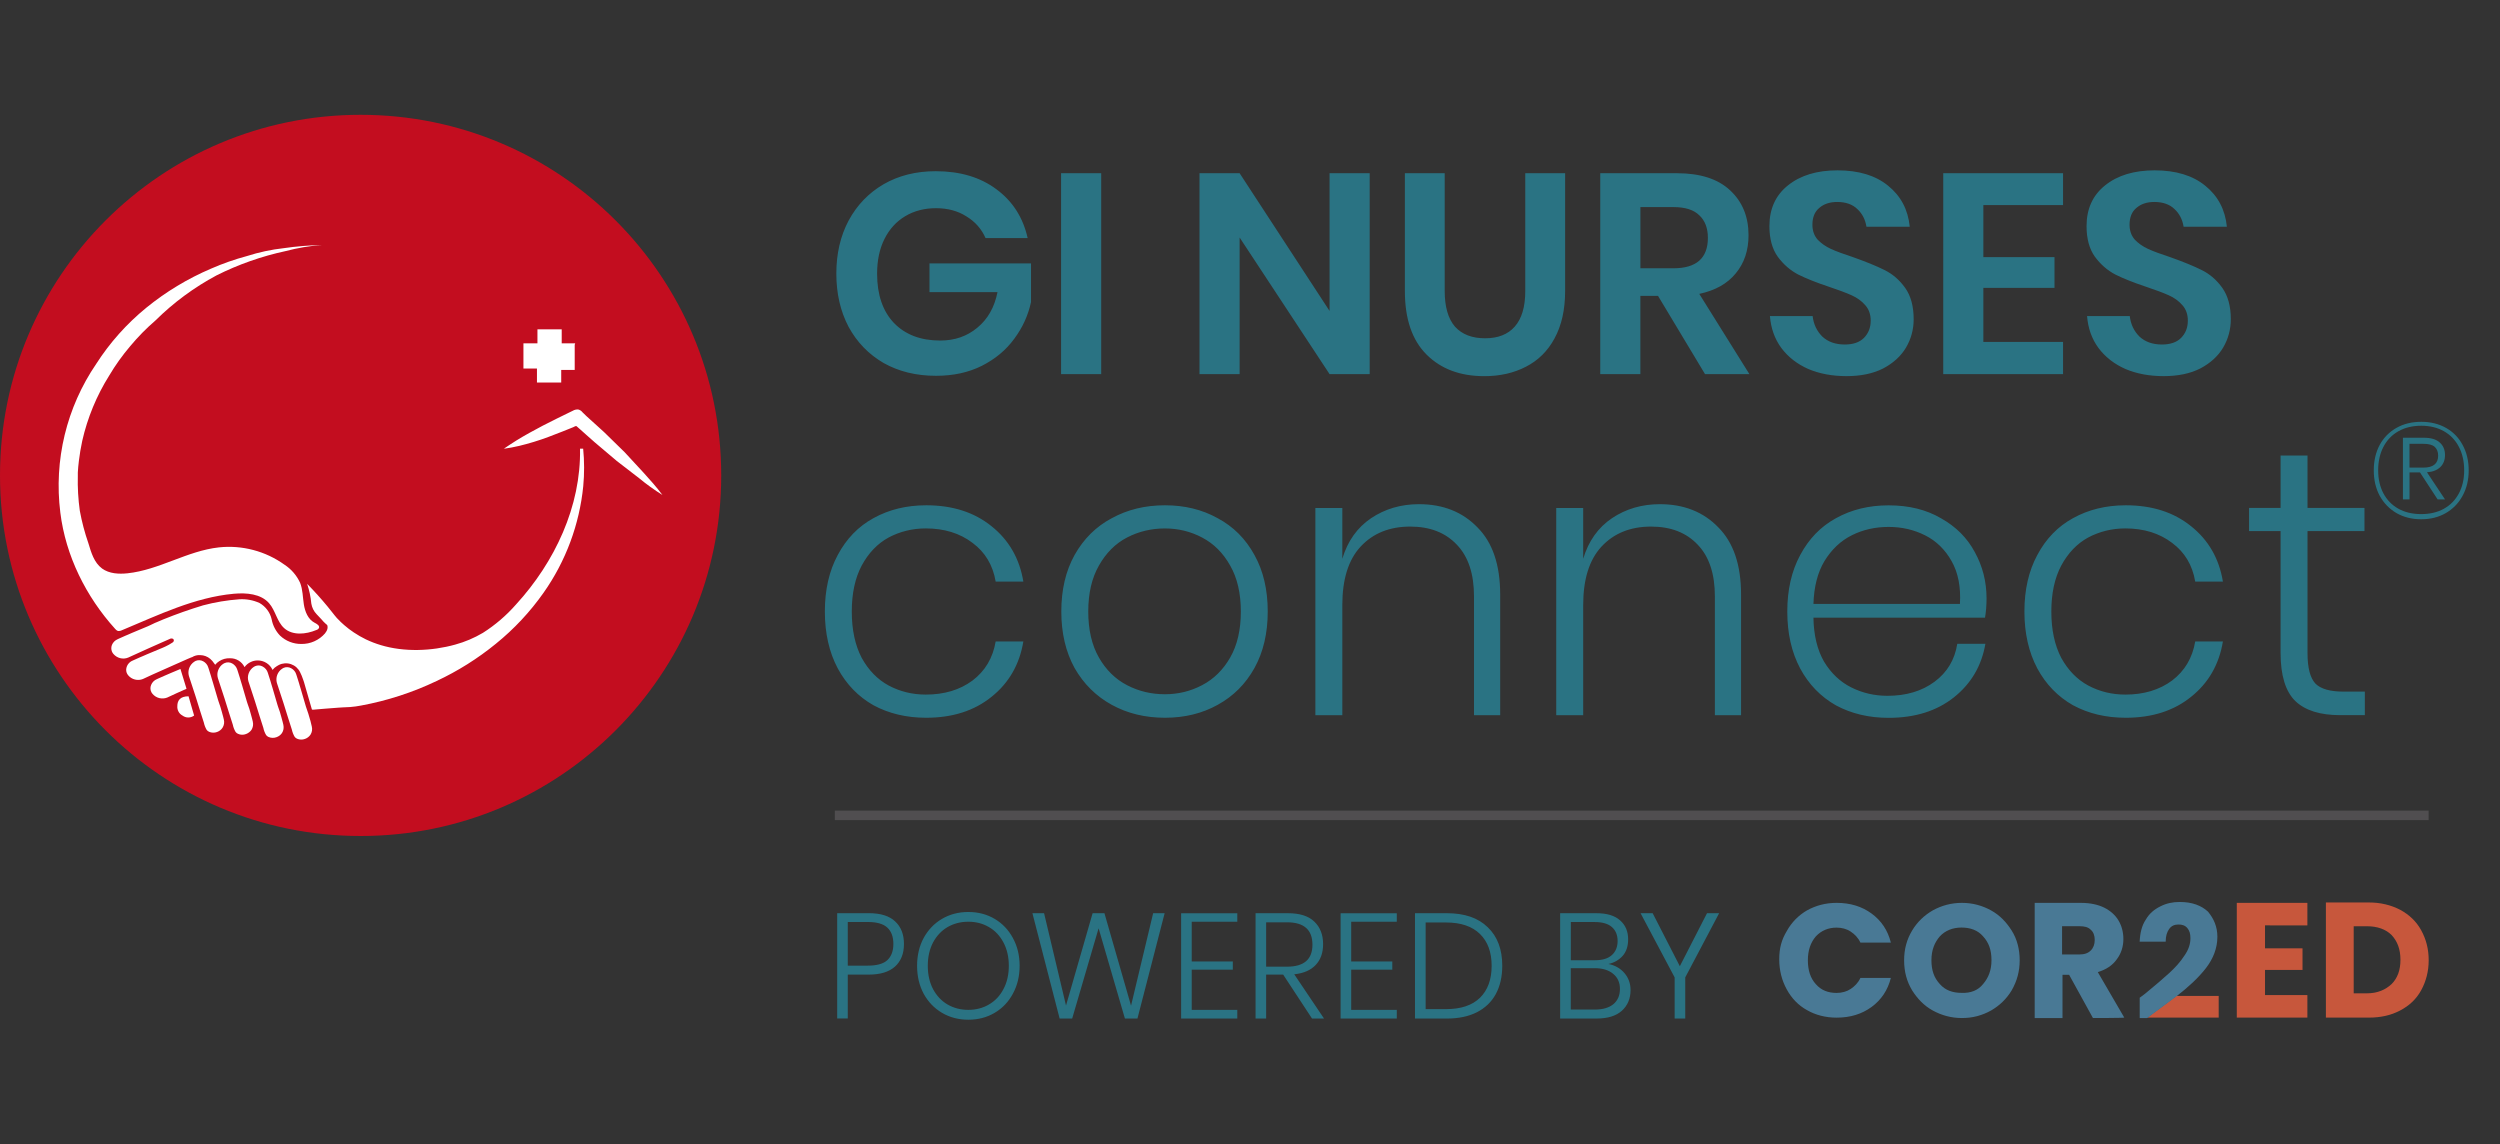 <svg version="1.1" id="Layer_1" xmlns="http://www.w3.org/2000/svg" xmlns:xlink="http://www.w3.org/1999/xlink" x="0" y="0" viewBox="0 0 8192 3749" xml:space="preserve"><rect x="0" y="0" width="8192" height="3749" fill="#333333" stroke="none"/><style>.st0{fill:#2a7383}.st1{fill:#fff}.st3{fill:#497995}.st4{fill:#c7573c}</style><path class="st0" d="M3066.1 561c80.2 0 146.7 19.9 199.6 59.7 52.9 39.2 86.7 92.3 101.7 159.4h-138c-13-29.8-33.9-53.5-62.5-70.9-28-18-61.3-27-99.8-27-37.9 0-71.5 8.7-100.7 26.1-29.2 17.4-51.9 42.3-68.1 74.6-16.2 32.3-24.2 70.3-24.2 113.8 0 69 18.4 122.8 55 161.4 37.3 38.6 87.9 57.8 152 57.8 47.3 0 87.7-14 121.3-42 34.2-28 56.3-66.9 66.2-116.6h-222.9v-94.2h332.7v126.8c-9.4 43.5-27.7 83.7-55 120.3-26.7 36.7-62.1 66.2-106.3 88.6-43.5 21.8-93.5 32.6-150.2 32.6-64.7 0-121.9-14-171.6-42-49.1-28.6-87.3-68.1-114.7-118.5-26.8-51-40.1-109.1-40.1-174.4s13.4-123.1 40.1-173.4c27.4-51 65.6-90.7 114.7-119.4 49.3-28.4 106.1-42.7 170.8-42.7zm542.3 6.6V1226h-131.5V567.6h131.5zm879.8 658.3h-131.5L4062 778.3V1226h-131.5V567.6H4062l294.7 451.3V567.6h131.5v658.3zM4734 567.6v386.1c0 51.6 11.2 90.5 33.6 116.6 23 25.5 56 38.2 98.9 38.2 42.3 0 74.6-12.8 97-38.2 23-26.1 34.5-64.9 34.5-116.6V567.6h130.6v386.1c0 60.9-11.5 112.5-34.5 154.8-22.4 41.7-53.8 72.7-94.2 93.3-39.8 20.6-85.1 30.8-136.2 30.8-78.9 0-142-23.6-189.3-70.9s-70.9-116.6-70.9-208V567.6H4734zm853 658.3l-154-256.4h-57.8V1226h-131.5V567.6h250.9c76.5 0 134.6 18.6 174.4 55.9 40.4 37.3 60.6 86.5 60.6 147.4 0 49.7-14 91.4-42 125-27.4 33.6-67.1 55.9-119.4 67.1l164.2 262.9H5587zm-211.7-346.8h108.2c75.3 0 112.9-33.3 112.9-99.8 0-31.7-9.4-56.3-28-73.7-18-18-46.3-27-84.9-27h-108.2v200.5zm895.4 166.8c0 33.6-8.4 64.7-25.2 93.3-16.8 28-41.7 50.7-74.6 68.1-33 16.8-73.1 25.2-120.3 25.2-46.6 0-88.3-7.8-125-23.3-36.7-16.2-66.2-39.2-88.6-69-21.8-29.8-34.2-64.7-37.3-104.5h139.9c3.1 26.8 13.7 49.1 31.7 67.1 18.6 17.4 43.2 26.1 73.7 26.1 27.4 0 48.2-7.2 62.5-21.4 14.9-15 22.4-33.9 22.4-56.9 0-20.5-6-37.3-17.7-50.4-11.8-13.7-26.8-24.6-44.8-32.6-18-8.1-42.9-17.4-74.6-28-41-13.7-74.6-27-100.7-40.1-26.1-13.7-48.5-33.3-67.1-58.7-18-25.5-27-58.7-27-99.8 0-56.6 20.2-101.1 60.6-133.4 41-33 95.1-49.4 162.3-49.4 69.7 0 125 16.8 166 50.4 41.7 33.6 65.3 78.3 70.9 134.3H6116c-3.8-23.6-13.7-42.9-29.8-57.8-16.2-15.6-38.2-23.3-66.2-23.3-24.2 0-43.8 6.6-58.7 19.6-14.9 12.4-22.4 30.8-22.4 55 0 19.3 5.6 35.4 16.8 48.5 11.8 12.4 26.4 22.7 43.8 30.8 18 8.1 42.3 17.1 72.7 27 42.3 15 76.5 28.9 102.6 42 26.8 13 49.4 32.6 68.1 58.7 18.5 26.1 27.8 60.3 27.8 102.5zM6499.1 672v170.6h233.1v100.7h-233.1v177.2h261.1v105.4h-392.6V567.6h392.6V672h-261.1zm810.8 373.9c0 33.6-8.4 64.7-25.2 93.3-16.8 28-41.7 50.7-74.6 68.1-33 16.8-73.1 25.2-120.3 25.2-46.6 0-88.3-7.8-125-23.3-36.7-16.2-66.2-39.2-88.6-69-21.8-29.8-34.2-64.7-37.3-104.5h139.9c3.1 26.8 13.7 49.1 31.7 67.1 18.6 17.4 43.2 26.1 73.7 26.1 27.4 0 48.2-7.2 62.5-21.4 15-15 22.4-33.9 22.4-56.9 0-20.5-6-37.3-17.7-50.4-11.8-13.7-26.7-24.6-44.8-32.6-18-8.1-42.9-17.4-74.6-28-41-13.7-74.6-27-100.7-40.1-26.1-13.7-48.5-33.3-67.1-58.7-18-25.5-27-58.7-27-99.8 0-56.6 20.2-101.1 60.6-133.4 41-33 95.1-49.4 162.3-49.4 69.7 0 125 16.8 166 50.4 41.7 33.6 65.3 78.3 70.9 134.3h-141.8c-3.8-23.6-13.7-42.9-29.8-57.8-16.2-15.6-38.2-23.3-66.2-23.3-24.2 0-43.8 6.6-58.7 19.6-15 12.4-22.4 30.8-22.4 55 0 19.3 5.6 35.4 16.8 48.5 11.8 12.4 26.4 22.7 43.8 30.8 18 8.1 42.3 17.1 72.7 27 42.3 15 76.5 28.9 102.6 42 26.7 13 49.4 32.6 68.1 58.7 18.4 26.1 27.8 60.3 27.8 102.5z"/><path class="st1" d="M1944 1011.4c-.4 10.4-4.8 20.3-12.3 27.6-7.5 7.3-17.6 11.3-28 11.3-10.3 0-20.2-4.1-27.5-11.4-7.3-7.3-11.4-17.2-11.4-27.5 0-10.4 4-20.5 11.3-28 7.3-7.5 17.2-12 27.6-12.3 10.7 0 21 4.3 28.5 11.8 7.6 7.5 11.8 17.8 11.8 28.5z"/><path d="M7958.1 2656.2H2735.6v31.1h5222.5v-31.1z" fill="#504e50"/><path class="st0" d="M2778 3193.5v143.9h-34.7v-345.1h103.3c38.9 0 67.7 9 86.6 27 19.3 17.9 28.9 42.6 28.9 73.9 0 32-10 56.8-29.8 74.5-19.6 17.3-48.1 25.9-85.7 25.9l-68.6-.1zm65.7-29.3c29.7 0 51.1-6 64.1-18.1 13-12.4 19.6-30 19.6-52.9 0-23.5-6.6-41.3-19.6-53.4-13-12.4-34.5-18.6-64.1-18.6H2778v143h65.7zm329.3-175.8c32 0 60.7 7.5 86.2 22.5 25.5 15.1 45.4 35.9 59.8 62.7 14.7 26.8 22.1 57.1 22.1 91.1 0 34-7.4 64.5-22.1 91.5-14.4 26.8-34.3 47.7-59.8 62.7-25.5 15.1-54.2 22.5-86.2 22.5s-60.7-7.5-86.2-22.5c-25.5-15.1-45.5-35.9-60.2-62.7-14.4-27.1-21.5-57.6-21.5-91.5 0-34 7.2-64.3 21.5-91.1 14.7-26.8 34.7-47.7 60.2-62.7s54.2-22.5 86.2-22.5zm0 31.9c-25.1 0-47.8 5.9-68.1 17.6-20 11.7-35.7 28.5-47.5 50.4-11.5 21.9-17.2 47.3-17.2 76.4 0 29.1 5.7 54.5 17.2 76.4 11.7 21.9 27.6 38.7 47.5 50.4 20.2 11.7 43 17.6 68.1 17.6s47.7-5.9 67.6-17.6c20.2-11.7 36.1-28.5 47.5-50.4 11.7-21.9 17.6-47.3 17.6-76.4 0-29.1-5.9-54.5-17.6-76.4-11.5-21.9-27.2-38.7-47.5-50.4-20-11.8-42.5-17.6-67.6-17.6zm643.3-28l-89.1 345.2h-41.1l-86.2-295.7-86.6 295.7h-41.1l-89.2-345.2h38.2l71.9 302.6 87.2-302.6h38.7l87.2 303.1 72.5-303.1h37.6zm88.7 28v130.2h134.7v27H3905v131.7h149.4v28.4h-184.1v-345.1h184.1v27.9H3905zm394.2 317.2l-94.5-143.9h-55.8v143.9h-34.7v-345.1H4220c38.9 0 67.7 9.1 86.6 27.4 19.3 18.3 28.9 43 28.9 73.9 0 28.7-8.1 51.5-24.5 68.5-16 17-39.4 27.1-70 30.4l97.5 144.9h-39.3zm-150.3-169.9h68.5c55.5 0 83.2-24 83.2-72 0-48.9-27.7-73.4-83.2-73.4h-68.5v145.4zm278.7-147.3v130.2h134.7v27h-134.7v131.7H4577v28.4h-184.1v-345.1H4577v27.9h-149.4zm495 144.3c0 35.6-7 66.4-21.1 92.6-14 25.8-34.7 45.7-62.2 59.8-27.1 13.7-59.9 20.6-98.4 20.6h-104.3v-345.2h104.3c58.1 0 102.8 15.3 134.1 46 31.8 30.3 47.6 72.4 47.6 126.2zm-184.1 142.1c48.7 0 85.7-12.4 111.1-37.2 25.5-25.1 38.2-60 38.2-104.7s-12.8-79.5-38.2-104.3c-25.5-25.1-62.5-37.7-111.1-37.7h-67v283.9h67zm532.1-147.9c21.5 4.3 39 14.2 52.4 29.8 13.4 15.7 20 34.3 20 55.8 0 27.7-9.5 50.3-28.4 67.6-18.9 17-46.4 25.5-82.3 25.5h-120v-345.1h118.5c34.6 0 60.6 7.8 77.9 23.5 17.6 15.3 26.4 36.1 26.4 62.2 0 22.5-6 40.6-18.1 54.3-12 13.3-27.5 22.2-46.4 26.4zm-123.4-12.3h79.4c24.2 0 42.4-5.6 54.9-16.6 12.7-11.5 19.1-27 19.1-46.5 0-19.3-6.2-34.5-18.6-45.5-12.4-11.1-31.5-16.6-57.3-16.6h-77.4l-.1 125.2zm79.3 161.6c25.8 0 45.9-5.9 60.2-17.6 14.4-12.1 21.5-28.7 21.5-50 0-20.9-7.4-37.4-22.1-49.4-14.7-12.4-34.9-18.6-60.7-18.6h-78.3v135.6h79.4zm406.8-315.8l-111.1 210.5v134.7h-34.7v-134.7l-111.7-210.5h39.6l89.1 173.8 89.1-173.8h39.7zM3034.9 1655.7c86.2 0 157.5 22.8 213.9 68.4 57.2 45.6 92 106.1 104.5 181.6h-90.7c-9.1-53.9-34.4-96.2-75.9-126.9-41.5-31.5-92.4-47.3-153-47.3-43.9 0-84.5 10-121.9 29.8-36.5 19.9-65.9 50.6-88.3 92.1-21.5 40.6-32.4 90.7-32.4 150.4s10.8 110.3 32.4 151.7c22.4 40.6 51.8 70.9 88.3 90.7 37.3 19.9 78 29.8 121.9 29.8 60.5 0 111.5-15.3 153-46 41.5-31.5 66.8-74.2 75.9-128.1h90.7c-12.4 75.4-47.3 136-104.5 181.6-56.4 45.6-127.7 68.4-213.9 68.4-64.7 0-122.2-13.7-172.8-41-49.7-28.2-88.7-68.4-116.9-120.6-28.2-53-42.3-115.2-42.3-186.6 0-71.3 14.1-133.1 42.3-185.2 28.2-53 67.1-93.3 116.9-120.6 50.6-28.1 108.3-42.2 172.8-42.2zm782.3 0c64.7 0 122.2 14.1 172.8 42.3 51.4 27.4 91.6 67.6 120.6 120.6 29.1 52.2 43.5 114 43.5 185.2 0 71.3-14.5 133-43.5 185.2-29 52.2-69.2 92.4-120.6 120.6-50.6 28.2-108.2 42.3-172.8 42.3-64.7 0-122.7-14.1-174.1-42.3-51.4-28.2-92-68.4-121.9-120.6-29.1-53-43.5-114.8-43.5-185.2 0-71.3 14.5-133.1 43.5-185.2 29.8-53 70.4-93.3 121.9-120.6 51.4-28.2 109.5-42.3 174.1-42.3zm0 75.9c-44.8 0-86.2 10-124.3 29.8-38.2 19.9-68.8 50.6-92.1 92.1-23.2 40.6-34.8 90.7-34.8 150.4s11.6 109.8 34.8 150.5c23.2 40.6 53.9 70.9 92.1 90.7 38.2 19.9 79.5 29.8 124.3 29.8 43.9 0 84.5-10 121.9-29.8 38.2-19.9 68.8-50.1 92.1-90.7 23.2-40.6 34.8-90.7 34.8-150.5 0-59.7-11.6-109.8-34.8-150.4-23.2-41.5-53.9-72.1-92.1-92.1-37.4-19.8-78-29.8-121.9-29.8zm832.5-79.5c78.8 0 142.5 25.3 191.5 75.9 49.8 49.7 74.6 123.1 74.6 220.1v395.4H4830v-389.2c0-73.8-18.6-130.1-55.9-169.1-37.3-39.8-88.3-59.7-153-59.7-68 0-122.2 22-162.9 65.9-39.8 43.1-59.7 106.9-59.7 191.5v360.6h-88.3v-678.9h88.3V1831c17.4-58 48.9-102.4 94.5-133.1 45.7-30.5 97.8-45.8 156.7-45.8zm789.3 0c78.8 0 142.6 25.3 191.5 75.9 49.7 49.7 74.6 123.1 74.6 220.1v395.4h-85.8v-389.2c0-73.8-18.6-130.1-55.9-169.1-37.3-39.8-88.3-59.7-153-59.7-68 0-122.2 22-162.9 65.9-39.8 43.1-59.7 106.9-59.7 191.5v360.6h-88.3v-678.9h88.3V1831c17.4-58 48.9-102.4 94.5-133.1 45.7-30.5 97.9-45.8 156.7-45.8zm745.8 627.9c61.3 0 112.7-15.3 154.2-46 41.5-30.7 66.3-72.1 74.6-124.3h92.1c-12.4 72.1-46.8 130.6-103.2 175.4-56.4 44.8-127.7 67.1-213.9 67.1-64.7 0-122.2-13.7-172.8-41-49.7-28.2-88.7-68.4-116.9-120.6-28.2-53-42.3-115.2-42.3-186.6 0-71.3 14.1-133.1 42.3-185.2 28.2-53 67.1-93.3 116.9-120.6 50.6-28.2 108.2-42.3 172.8-42.3 66.3 0 123.5 14.1 171.6 42.3 48.9 27.4 85.8 64.2 110.7 110.7 25.7 46.5 38.6 97 38.6 151.7 0 23.2-1.7 44.4-5 63.4h-562.2c.9 57.2 12.4 105.3 34.8 144.2 23.2 38.2 53 66.3 89.5 84.5 36.5 18.2 75.9 27.3 118.2 27.3zm3.7-553.4c-43.9 0-84.2 9.1-120.6 27.4-36.5 18.2-66.3 46.5-89.5 84.5-22.4 37.3-34.4 84.2-36.1 140.5h480c3.3-55.6-5.8-102.4-27.4-140.5-21.5-38.2-50.6-66.3-87.1-84.5-36.4-18.3-76.1-27.4-119.3-27.4zm777.1-70.9c86.2 0 157.5 22.8 213.9 68.4 57.2 45.6 92.1 106.1 104.5 181.6h-90.7c-9.1-53.9-34.4-96.2-75.9-126.9-41.5-31.5-92.4-47.3-153-47.3-43.9 0-84.5 10-121.9 29.8-36.5 19.9-65.9 50.6-88.3 92.1-21.5 40.6-32.4 90.7-32.4 150.4s10.8 110.3 32.4 151.7c22.4 40.6 51.8 70.9 88.3 90.7 37.3 19.9 78 29.8 121.9 29.8 60.5 0 111.5-15.3 153-46 41.5-31.5 66.8-74.2 75.9-128.1h90.7c-12.4 75.4-47.3 136-104.5 181.6-56.4 45.6-127.7 68.4-213.9 68.4-64.7 0-122.2-13.7-172.8-41-49.7-28.2-88.7-68.4-116.9-120.6-28.2-53-42.3-115.2-42.3-186.6 0-71.3 14.1-133.1 42.3-185.2 28.2-53 67.1-93.3 116.9-120.6 50.6-28.1 108.2-42.2 172.8-42.2zm783.5 610.6v77.1h-80.9c-65.5 0-114.4-15.3-146.7-46-32.4-31.5-48.5-84.2-48.5-157.9v-399.2h-103.3v-75.9H7473v-171.6h88.3v171.6h186.6v75.9h-186.6v400.4c0 48 8.8 81.2 26.1 99.5 17.4 17.4 48.1 26.1 92.1 26.1h69.6z"/><path class="st3" d="M5854.8 3051.1c15.9-28.9 39-52.1 66.5-68 28.9-15.9 60.7-24.6 96.9-24.6 44.8 0 82.4 11.6 114.2 34.7 31.9 23.1 53.5 55 63.6 95.5h-99.8c-7.3-15.9-18.8-27.5-31.9-36.1-13-8.7-29-13-46.3-13-27.5 0-50.6 10.2-68 28.9-17.3 20.2-26 46.3-26 78.1 0 33.3 8.7 59.2 26 78.1 17.3 20.2 40.5 28.9 68 28.9 17.3 0 33.3-4.4 46.3-13 13-8.7 24.6-20.2 31.9-36.1h99.8c-10.2 40.5-31.9 72.3-63.6 95.4-31.9 23.1-69.4 34.7-114.2 34.7-36.1 0-69.4-8.7-96.9-24.6-28.9-15.9-50.6-39-66.5-68-15.9-28.9-24.6-62.1-24.6-98.3 0-36.3 7.3-63.8 24.6-92.6zm478.6 260.2c-29-15.9-50.6-39-68-66.5-17.3-28.9-26-60.7-26-98.3 0-36.1 8.7-68 26-96.9 17.3-29 40.5-50.6 68-66.5 28.9-15.9 60.7-24.6 95.4-24.6s66.5 8.7 95.4 24.6c28.9 15.9 50.6 39 67.9 66.5 17.3 27.5 26 60.7 26 96.9s-8.7 68-26 98.3c-17.3 29-40.5 50.6-67.9 66.5-28.9 15.9-59.2 24.6-95.4 24.6-34.7 0-66.5-8.8-95.4-24.6zm164.8-86.8c17.3-20.2 27.5-44.8 27.5-78.1s-8.7-57.8-27.5-78.1c-17.3-20.2-41.9-28.9-70.9-28.9-28.9 0-53.5 10.2-70.9 28.9-17.3 20.2-27.5 44.8-27.5 78.1s8.7 57.8 27.5 78.1c17.3 20.2 41.9 28.9 70.9 28.9 30.4 1.5 55-8.6 70.9-28.9zm360 111.4l-78.1-141.7h-21.7v141.7h-91.1v-377.3h153.2c28.9 0 55 5.8 75.2 15.9 20.2 10.2 36.1 24.6 46.3 41.9s15.9 37.5 15.9 60.7c0 24.6-7.3 47.7-21.7 66.5-14.4 20.2-34.7 33.3-62.1 41.9l86.7 148.9c0 1.5-102.6 1.5-102.6 1.5zM6757 3127.6h56.4c17.3 0 28.9-4.4 37.6-13 8.7-8.7 13-20.2 13-34.7 0-14.4-4.4-26-13-33.3-8.7-8.7-20.2-11.6-37.6-11.6H6757v92.6z"/><path class="st4" d="M7131.4 3263.5l-95.4 70.9h234.2v-70.9h-138.8z"/><path class="st3" d="M7265.9 3069.9c0 36.1-13 70.8-37.6 102.6-24.6 31.8-57.8 62.1-96.9 92.5l-95.4 70.9h-24.6v-66.5c11.6-8.7 17.3-13 17.3-13 33.3-27.5 60.7-50.6 79.5-67.9 20.2-18.8 36.1-36.1 49.2-56.4 14.4-20.2 20.2-39 20.2-57.8 0-14.4-2.9-24.6-10.2-33.3-7.3-8.7-17.3-11.6-28.9-11.6-13 0-23.1 4.3-30.4 14.4s-11.6 23.1-11.6 41.9h-85.3c1.4-28.9 7.3-53.5 20.2-72.3 11.6-20.2 27.5-33.3 47.7-43.4 20.2-10.2 40.5-14.4 63.6-14.4 40.5 0 70.9 11.6 92.5 31.8 19.1 23.1 30.7 49.2 30.7 82.5z"/><path class="st4" d="M7422 3032.2v75.2h122.9v70.9H7422v82.4h138.8v73.8h-231.3v-375.9h231.3v73.8l-138.8-.2zm443.8-50.5c28.9 15.9 52.1 37.6 67.9 66.5 15.9 29 24.6 60.7 24.6 98.4 0 36.1-8.7 69.4-24.6 98.3-15.9 29-39 50.6-69.4 66.5-30.4 15.9-63.6 23.1-102.6 23.1h-140.2v-377.3h140.3c39-.1 73.6 8.5 104 24.5zm-28.9 242.8c18.8-18.8 28.9-44.8 28.9-79.5s-10.1-60.7-28.9-80.9c-18.8-18.8-46.3-29-80.9-29h-43.4v219.8h43.4c34.6 0 60.7-11.6 80.9-30.4z"/><path class="st0" d="M7933.9 1382.2c30.6 0 57.7 6.7 81.1 19.9 23.5 13.2 41.7 31.9 54.5 55.9 13.2 24.1 19.9 51.8 19.9 83.4 0 31-6.6 58.6-19.9 83-13 24.1-31.2 43-55 56.8-23.5 13.6-50.3 20.3-80.7 20.3-30.4 0-57.4-6.7-81.1-20.3-23.5-13.8-41.7-32.7-55-56.8-13-24.3-19.3-52-19.3-83 0-31.6 6.5-59.3 19.3-83.4 13.2-24.1 31.6-42.7 55-55.9 23.4-13.3 50.5-19.9 81.2-19.9zm0 302.4c28.5 0 53.4-5.9 74.4-17.6 21.4-12 37.7-28.9 49.1-50.5 11.5-21.6 17.2-46.7 17.2-75.3 0-29.1-5.7-54.7-17.2-76.7-11.4-22.2-27.8-39.4-49.1-51.4-21-12-45.9-18-74.4-18s-53.5 6-74.8 18-37.7 29.1-49.2 51.4c-11.4 22-17.1 47.5-17.1 76.7 0 28.5 5.7 53.6 17.1 75.3 11.5 21.6 27.8 38.5 49.2 50.5 21.2 11.8 46.2 17.6 74.8 17.6zm77.9-193.8c0 16.5-5.1 29.8-15.3 39.6-9.9 9.9-24.5 15.7-43.8 17.2l59.1 88.8h-24.3l-57.7-88.4h-34.3v88.4h-21.6v-202h68.5c23.2 0 40.4 5.1 51.8 15.3 11.8 10.3 17.6 24 17.6 41.1zm-71.2 41.5c32.5 0 48.7-13 48.7-39.2 0-12.6-3.8-22.2-11.3-28.9-7.5-6.7-20-9.9-37.5-9.9h-45.1v78h45.2z"/><defs><path id="SVGID_1_" d="M0 376.1h2363.4v2363.4H0z"/></defs><clipPath id="SVGID_00000178184192085233981490000006173706313285417887_"><use xlink:href="#SVGID_1_" overflow="visible"/></clipPath><g clip-path="url(#SVGID_00000178184192085233981490000006173706313285417887_)"><path d="M1181.7 2739.4c652.6 0 1181.6-529 1181.6-1181.6s-529-1181.6-1181.6-1181.6C529.1 376.1 0 905.1 0 1557.7s529.1 1181.7 1181.7 1181.7z" fill="#c30d1f"/><path class="st1" d="M979.7 2343.4v.2-.2zm-225.9-168.2h-17.2c5.6-1.5 11.5-1.5 17.2 0zm1131-1050.1l-1.6 4.6v82.5H1839v41.3h-79.5v-45.9h-44.3V1125h45.9v-45.9h79.5v45.9l44.2.1zm285.8 496.8c-26.7-16.6-52.2-35-76.4-55l-73.4-56.6-72.3-61.2-26.8-23.7-20-17.9-7.8-6.8c-1.4-1.6-3.1-3-4.7-4.2-2.7-1.5-8 2.1-10.3 3.1l-11.6 4.7-23.4 9.4c-15.7 6.3-31.2 12.3-46.9 18.1-31.3 11.7-63.3 21.5-95.7 29.3-16.7 3.9-33.5 7.1-50.6 9.5 1.2 0 3.4-2.4 4.6-3.1 1.1-.7 3.5-2.5 5.3-3.6 1.8-1.1 6.9-4.6 10.3-6.9 6.9-4.6 13.7-9 20.7-13.3 14.2-8.7 28.6-17.2 43.1-25.2 29.1-16.3 58.7-31.5 88.7-46.3l36.3-17.8 17.2-8.4c5.5-3.3 12.1-4.8 18.5-4.1 5.3 1.6 10 4.7 13.3 9.1 4.2 4.5 8.6 8.6 13.1 12.7l37.9 34.3 19.9 18.1 67.2 65.7 63.1 68.3c20.6 22.8 41.3 45.7 60.7 71.8zM389.7 2067.7c-1.1.2-2.1.2-3.2 0-3.7-1.5-6.8-3.9-9.2-7-95.1-105.1-162.2-239.3-179.6-380.9-21.6-171.4 20.3-344.8 117.7-487.6 44.5-69.4 99.8-131.3 163.5-183.4 64.4-52.5 135.9-95.7 212.4-128.4 38.2-16.7 77.5-30.5 117.7-41.3 39.3-12.6 79.7-21.3 120.8-25.9 41.6-6 83.4-9.4 125.3-10.3-40.3 2.8-80.2 9.5-119.3 19.9-78.4 16.9-154.4 43.6-226.1 79.5-73.6 39.4-141.1 89.2-200.4 147.9-29.8 25.7-57.4 53.8-82.6 84.1-25.6 30.1-48.7 62.3-68.8 96.3-41.3 65.8-71.2 138.2-88.4 213.9-4.6 21.7-8.4 43.5-11 65.5-1.6 12.7-2.8 25.6-3.5 38.4v10.6c-1 38.3 1.2 76.7 6.5 114.6 6.7 36.3 16.1 72 28.2 106.8 9.2 29.9 18.1 62.7 44.8 82.6 23.4 16.9 54.5 18.6 83.2 15.6 103.3-10.9 196.2-73.6 299.4-84.9 76.4-8.2 153.1 12.1 215.5 57 22.1 14.5 39.7 35 50.8 59.1 8.8 22.3 8.5 47 12.2 70.6 3.7 23.6 13.7 48.8 34.8 59.9 7.5 3.9 17.9 9.6 14.8 17.5-.9 1.6-2.1 3-3.6 4.2-1.5 1.1-3.2 1.9-4.9 2.4-34.4 14.4-78 18.8-105.7-6.2-23.7-21.5-28.2-57.5-49.3-81.6-27.1-31-74.2-34.7-115.5-31-128.3 11.8-246.8 69.5-365.7 119.1-3.2 1.8-6.9 2.8-10.8 3z"/><path class="st1" d="M564.7 2105.8c-7.4 4.9-15.1 9.3-23.3 13l-7.8 3.5-52.9 22.1-11.6 5.1-9.5 4-20.7 9.2-4.8 2.2c-5.1 2.1-9.5 5.4-13 9.7-3.5 4.2-5.9 9.3-7 14.6-1.5 6.7-.4 13.7 3.1 19.6.9 1.5 1.9 2.9 3 4.2 5.7 6.8 13.4 11.6 22.1 13.7 8.6 2.2 17.7 1.6 25.9-1.7 20.7-9.7 41.3-19.2 63.4-28.8l46.5-20.7 7.3-3.2 29.4-13.1c4.4-1.9 8.8-3.4 13-5.5h1.1c8.1-5.2 17.6-7.7 27.1-7 12.2.1 23.9 4.6 33.2 12.5 2.5 2.1 4.6 4.4 6.7 6.8l9.2 12.3c3.8-4.6 8.2-8.6 13.2-11.7 10.6-6.9 23.1-10.3 35.7-9.6 9.9-.2 19.5 2.5 27.9 7.6s15.1 12.6 19.4 21.4c5.3-7.4 12.4-13.2 20.7-16.9 7-3.3 14.7-5 22.4-5 10.2 0 20.2 2.9 28.9 8.4s15.5 13.3 19.8 22.7c3.8-5 8.5-9.2 13.9-12.3 2.2-1.6 4.6-2.9 6.9-4 6.1-3.1 12.8-4.8 19.6-5.3 6.8-.4 13.7.5 20.1 2.7 6.5 2.3 12.4 5.7 17.5 10.2 5.1 4.6 9.3 10.1 12.3 16.3 3.8 7.6 7 15.4 9.7 23.5 2.2 5.8 4 11.7 5.6 17.8l9.6 33.3 13 44.9c.2.9.4 1.8.7 2.5 1.7 1.8 9.7 0 12.4 0l32.2-2.7c14.2-1.2 28.7-2.4 43.1-3.3l14.7-.9 23.1-1.1c12.2-1 24.2-2.6 36.2-5 85.4-15.8 168.4-42.8 246.8-80.2 69.6-32.6 134.8-73.5 194.3-122.1 59.6-48.2 112.3-104.6 156.4-167.3 72.8-103.3 117.5-223.7 130-349.4 3.8-40.8 3.7-81.8-.3-122.6h-10.3c3.6 188.6-82.6 371.7-209.8 510.6-31.6 36-68.1 67.3-108.4 92.9-28.4 16.8-59 29.8-90.8 38.5-77.4 21.5-167 25-244.2 1.6-16.6-5-32.9-11.3-48.6-18.8-13.7-6.7-26.9-14.2-39.5-22.7-10.9-7.2-21.2-15.1-31-23.6-8-6.8-15.6-14.2-22.8-21.9-.8 0-3.4-3.9-4-4.5l-4.4-5.1c-2.5-3.1-5.1-6.3-7.5-9.5-5.3-6.7-10.3-13.3-16-20-21.3-25.9-43.8-50.8-67.2-74.6 7.1 20.9 11.7 42.5 13.7 64.6 2.1 13.2 8.2 25.4 17.5 35 4.7 5.6 10.3 10.3 15.1 16 4.9 5.7 8.8 10.3 13.6 14.4 2.4 2.2 5.5 3.9 6.7 7.1 1.3 6.5 0 13.1-3.6 18.7-1.4 2.4-2.9 4.6-4.6 6.8-9.6 11-21.6 19.8-34.9 25.7-13.4 6-27.8 8.9-42.5 8.7-25.9.3-50.9-9.5-69.8-27.4-14.2-14.8-23.7-33.3-27.5-53.5-2.5-11.1-7.4-21.6-14.3-30.8-6.8-9.2-15.5-16.8-25.4-22.5-20.6-9.4-43.1-13.5-65.7-12.2-40.3 2.9-80.2 9.5-119.3 19.9-44 13.3-87.5 28.7-130.1 45.9-8.1 3.3-16.2 6.7-24.2 10.3l-2.9 1.1-15.4 7.4-8.1 3.7-52.9 22.1-11.6 5.1-9.5 4-20.7 9.2-4.7 2.2c-8.3 3.6-15 10.2-18.5 18.6-2.8 7-2.8 14.9 0 21.9 1.2 2.8 2.8 5.3 4.7 7.6 5.8 6.8 13.5 11.7 22.2 13.9 8.7 2.2 17.9 1.6 26.2-1.8 20.7-9.7 41.8-19.3 63.4-28.8l46.5-20.7 25.9-11.4c1.8-1.1 3.9-1.8 6.1-1.8 2.2 0 4.3.6 6.1 1.8 1.1 1.7 1.8 3.6 1.8 5.6-1 4.3-5 6.3-5 6.3z"/><path class="st1" d="M753.8 2175.2h-17.2c5.6-1.5 11.5-1.5 17.2 0zm152.3 240.4c-8.5 3.2-17.9 2.9-26.2-.7-3.1-1.4-5.7-3.5-7.8-6.1-4.4-7.4-7.5-15.4-9.2-23.8-4.1-12.7-8.1-25.6-12.2-38.2l-15.1-48.4c-7.1-22.5-14.3-44.6-21.7-66.2-2.5-8.6-2-17.8 1.1-26.2 3.2-8.4 8.8-15.6 16.3-20.5 1.5-1 3-1.8 4.6-2.6 3.9-1.8 8.2-2.5 12.5-2.4 4.3.2 8.5 1.4 12.3 3.6 4 2.1 7.6 5.1 10.6 8.6 2.9 3.6 5.1 7.6 6.4 12.1l1.6 5.1c2.4 7.3 4.6 14.4 6.9 21.7 1.1 3.3 1.9 6.7 3 10.3l3.7 12.1c5.5 18.5 10.9 36.8 16.1 55l2.6 8.1c4 10.3 7.5 21.6 10.3 32.6 1.7 5.3 3.1 10.3 4.4 16.2.8 3 1.4 6.1 2.2 9.1 1 4.6 1.2 9.4.5 14s-2.5 9.1-5 13c-4.3 6.3-10.6 11.1-17.9 13.6zm-194.8-17c-8.5 3.2-17.9 2.9-26.2-.7-3.1-1.4-5.7-3.5-7.8-6.1-4.4-7.4-7.5-15.4-9.3-23.9-4.1-12.7-8.1-25.6-12.2-38.2l-15.1-48.4c-7.1-22.5-14.3-44.6-21.7-66.2-2.4-8.6-2-17.8 1.1-26.2 3.2-8.4 8.8-15.5 16.3-20.5 1.5-1 3-1.9 4.6-2.7 3.9-1.8 8.2-2.5 12.5-2.3 4.3.2 8.5 1.4 12.3 3.5 4 2.1 7.6 5.1 10.5 8.6 2.9 3.6 5.1 7.6 6.3 12.1.6 1.7 1.1 3.4 1.7 5.1l6.8 21.7c1.1 3.3 2.1 6.7 3 10.3l3.7 12.1 16.2 55 2.6 8.1c3.9 10.8 7.4 21.6 10.3 32.6 1.7 5.3 3.1 10.3 4.4 16.2.8 3 1.5 6.1 2.2 9.1 1.1 4.6 1.3 9.4.6 14-.8 4.6-2.5 9.1-5 13-4.2 6.4-10.5 11.2-17.8 13.8zM535 2030c-8.1 3.3-16.2 6.7-24.2 10.3 4.1-1.9 8.2-3.7 12.4-5.3 4.1-1.7 7.8-3.5 11.8-5zm76.2 227c-21.6 9.5-42.6 18.9-63.1 28.7-8.3 3.3-17.5 3.9-26.2 1.8-8.7-2.2-16.5-7.1-22.1-13.9-1.1-1.3-2.2-2.7-3.1-4.2-2.2-3.8-3.4-7.9-3.7-12.2-.3-4.3.4-8.6 2.1-12.6 1.7-4.3 4.2-8.1 7.4-11.4 3.2-3.2 7-5.9 11.2-7.6l4.8-2.2 20.7-9.2 9.5-4.1 11.6-5 31-13 19.9 64.9z"/><path class="st1" d="M806 2405.3c-4.2 1.7-8.7 2.4-13.1 2.3-4.5-.1-8.9-1.1-13-3-3.1-1.3-5.7-3.4-7.8-6-4.4-7.4-7.5-15.4-9.2-23.8-4.1-12.7-8.1-25.5-12.2-38.2l-15.1-48.4c-7.1-22.5-14.3-44.6-21.7-66.2-2.5-8.7-2.1-17.8 1.1-26.2 3.2-8.4 8.8-15.6 16.3-20.5 1.4-1 3-1.8 4.6-2.5 3.9-1.8 8.2-2.5 12.5-2.4 4.3.2 8.5 1.4 12.3 3.5 4 2.2 7.6 5.1 10.5 8.7 2.9 3.6 5.1 7.6 6.4 12l1.6 5c2.4 7.3 4.6 14.5 6.9 21.8 1.1 3.3 1.9 6.7 3 10.3l3.7 12.1c5.5 18.4 10.9 36.8 16.1 55l2.6 8c4 10.3 7.5 21.6 10.3 32.6 1.7 5.3 3.1 10.3 4.4 16.2.8 3 1.5 6.1 2.2 9.1 1.1 4.6 1.2 9.4.5 14-.8 4.6-2.5 9.1-4.9 13-4.5 6.2-10.8 11-18 13.6zm193.4 16c-8.5 3.2-17.9 2.9-26.1-.7-3.1-1.4-5.7-3.5-7.7-6.1-4.4-7.4-7.5-15.5-9.3-23.9-4.1-12.7-8.1-25.6-12.2-38.2L929 2304c-7.1-22.5-14.3-44.6-21.7-66.2-2.4-8.7-2-17.8 1.1-26.2 3.2-8.4 8.8-15.6 16.3-20.5 1.5-1 3-1.8 4.6-2.6 3.9-1.8 8.2-2.5 12.5-2.3 4.3.2 8.5 1.4 12.3 3.5 4 2.1 7.6 5.1 10.5 8.6 2.9 3.6 5.1 7.6 6.3 12.1.6 1.7 1.1 3.4 1.7 5.1l6.8 21.7c1 3.3 2.1 6.7 3 10.3l3.7 12.1c5.4 18.6 10.8 36.8 16.1 55l2.7 8.1c3.9 10.8 7.4 21.6 10.3 32.6 1.7 5.3 3.1 10.3 4.3 16.2.9 3 1.5 6.1 2.2 9.1 1.1 4.6 1.3 9.4.6 14-.8 4.6-2.5 9.1-5 13-4.4 6.4-10.7 11.2-17.9 13.7zm-363.3-76.6c-5.5 4.1-12.3 6.4-19.1 6.4-6.9 0-13.6-2.3-19.1-6.4-5.5-3-10.1-7.4-13-13-3-5.5-4.3-11.8-3.8-18 0-18.3 9.2-32.1 36.7-32.1l18.3 63.1z"/></g></svg>